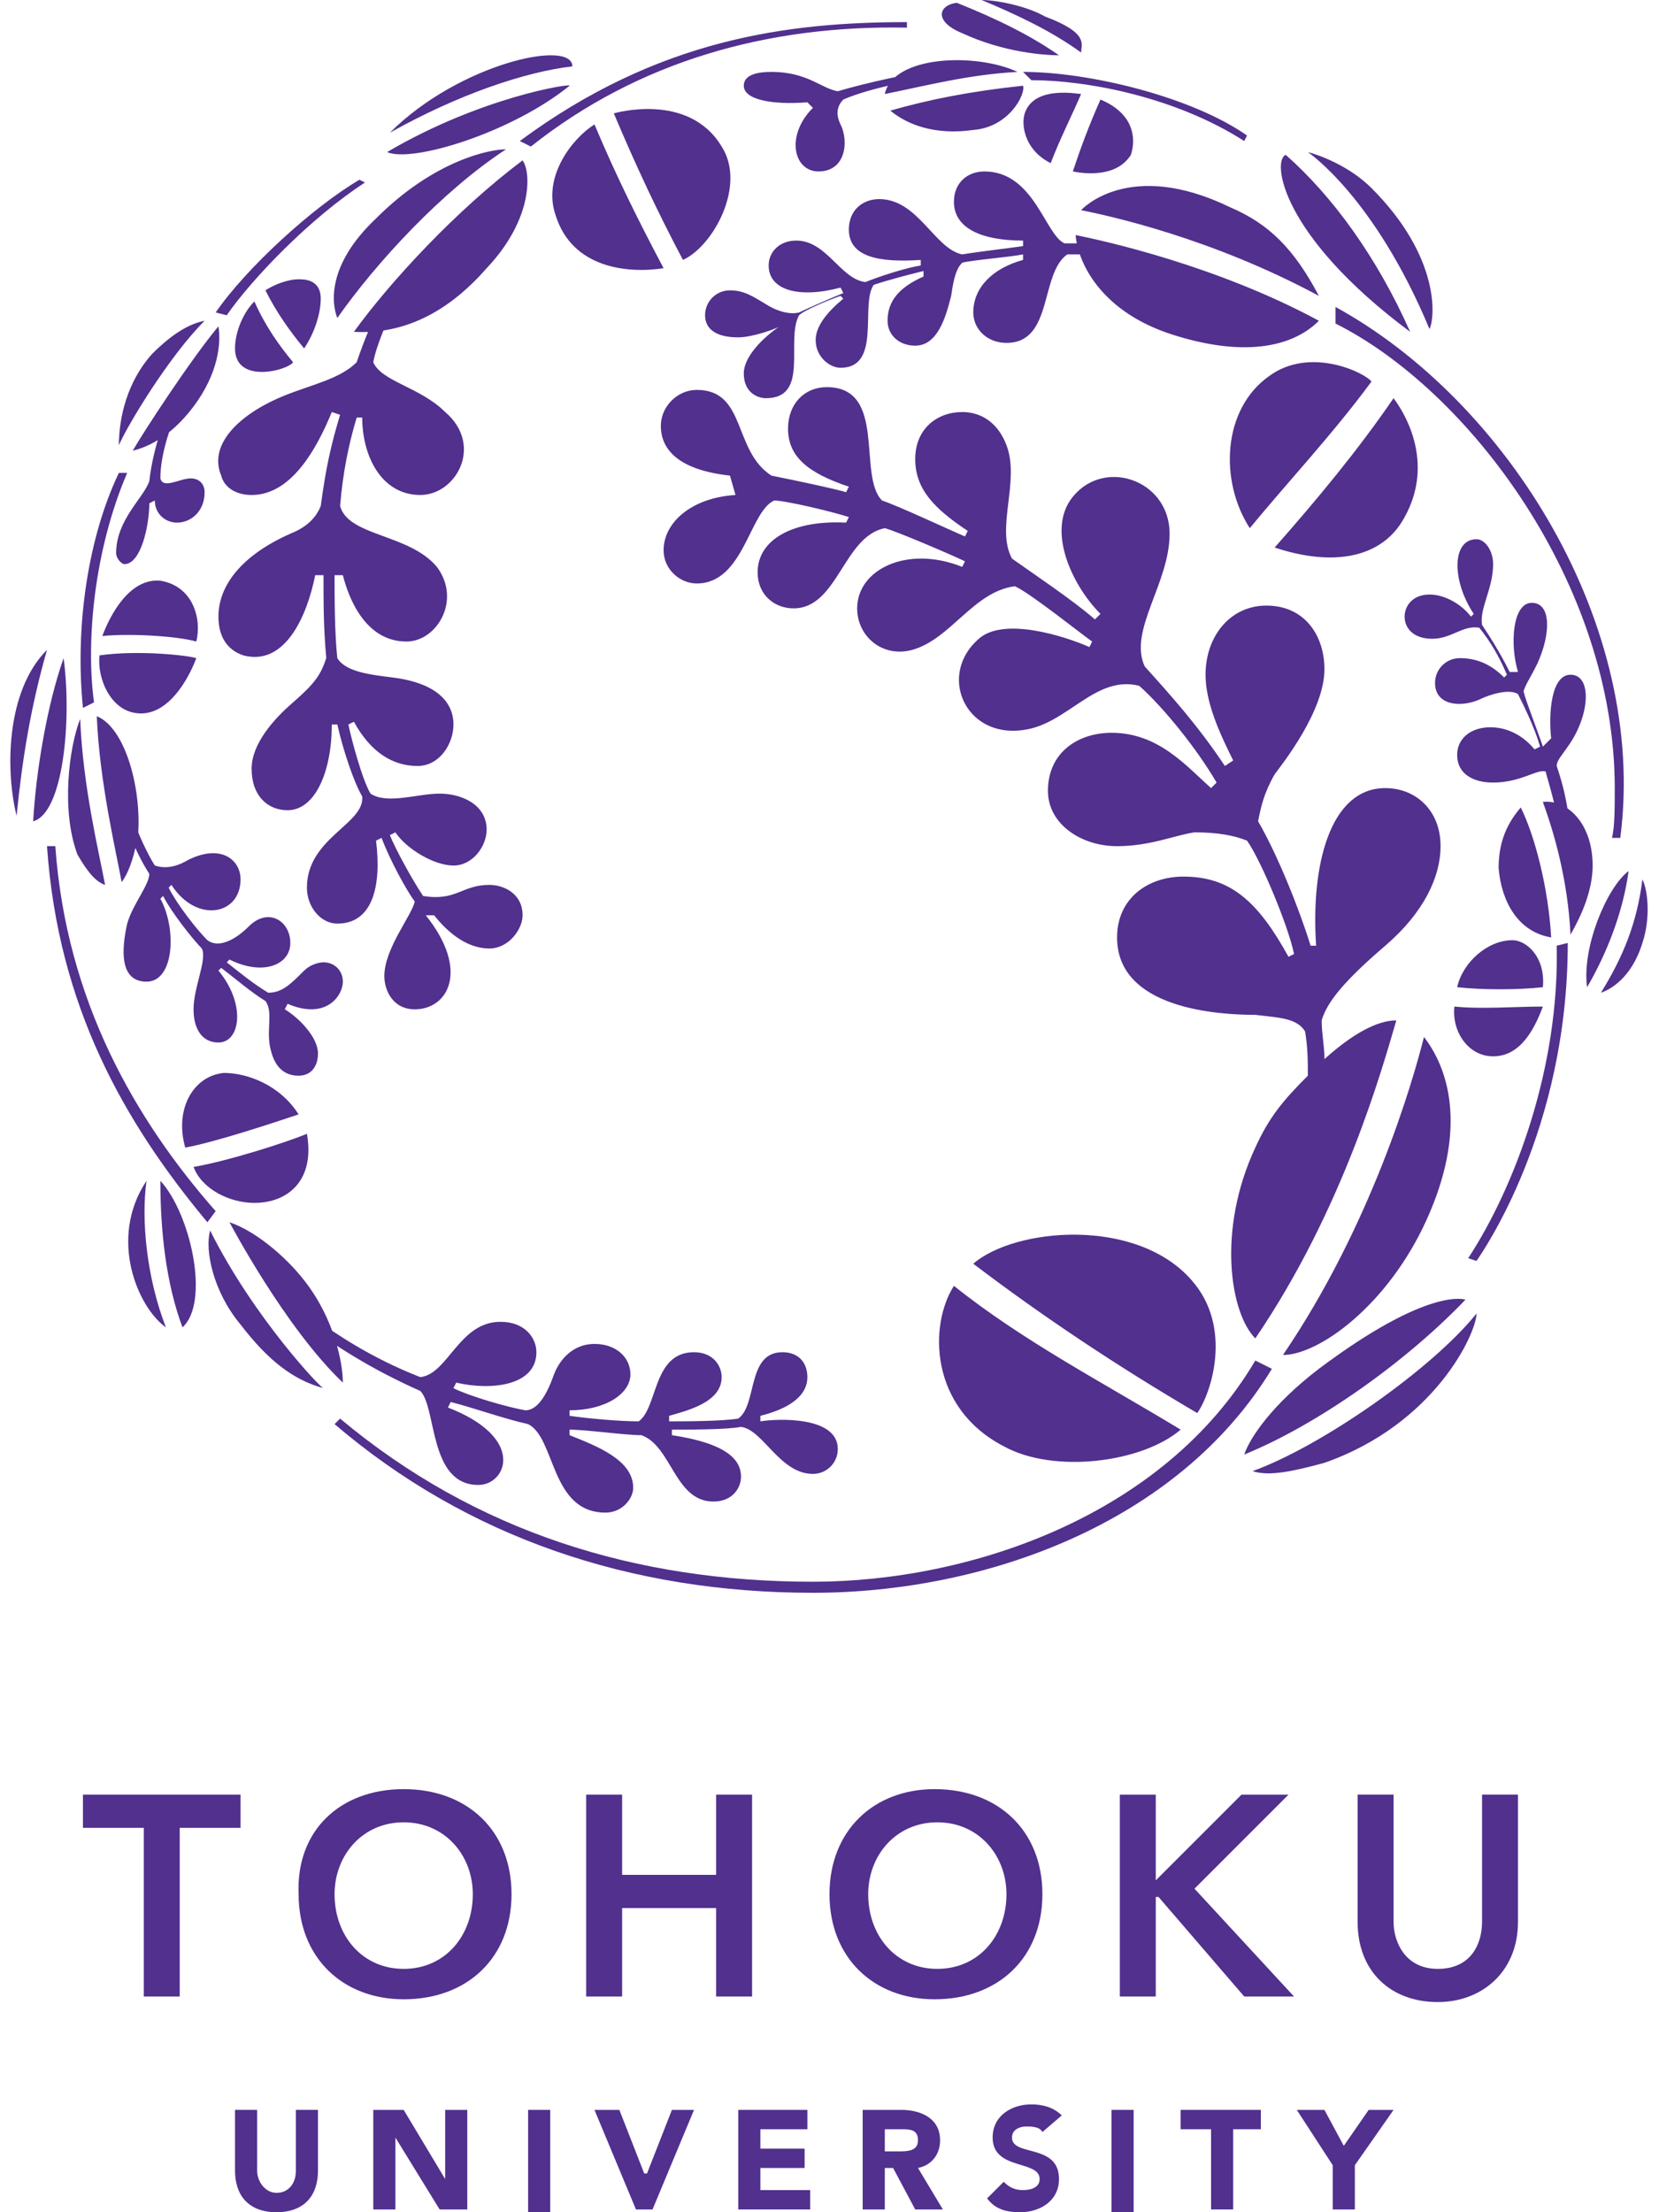 <?xml version="1.0" encoding="utf-8"?>
<!-- Generator: Adobe Illustrator 21.0.2, SVG Export Plug-In . SVG Version: 6.00 Build 0)  -->
<svg version="1.1" id="レイヤー_1" xmlns="http://www.w3.org/2000/svg" xmlns:xlink="http://www.w3.org/1999/xlink" x="0px"
	 y="0px" viewBox="0 0 60 80" style="enable-background:new 0 0 60 80;" xml:space="preserve">
<style type="text/css">
	.st0{fill:#51308E;}
</style>
<g>
	<path class="st0" d="M11.5,78.5c0,0.9-0.5,1.5-1.5,1.5c-1,0-1.5-0.6-1.5-1.5v-2.2h0.8v2.2c0,0.4,0.3,0.8,0.7,0.8
		c0.4,0,0.7-0.3,0.7-0.8v-2.2h0.8V78.5z"/>
	<polygon class="st0" points="13.5,76.3 14.6,76.3 16.1,78.8 16.1,78.8 16.1,76.3 16.9,76.3 16.9,79.9 15.9,79.9 14.3,77.3 
		14.3,77.3 14.3,79.9 13.5,79.9 	"/>
	<rect x="19.1" y="76.3" class="st0" width="0.8" height="3.7"/>
	<polygon class="st0" points="21.5,76.3 22.4,76.3 23.3,78.6 23.4,78.6 24.3,76.3 25.1,76.3 23.6,79.9 23,79.9 	"/>
	<polygon class="st0" points="26.7,76.3 29.2,76.3 29.2,77 27.5,77 27.5,77.7 29.1,77.7 29.1,78.4 27.5,78.4 27.5,79.2 29.3,79.2 
		29.3,79.9 26.7,79.9 	"/>
	<path class="st0" d="M32,77.8h0.5c0.3,0,0.7,0,0.7-0.4c0-0.4-0.3-0.4-0.6-0.4H32V77.8z M31.2,76.3h1.4c0.7,0,1.4,0.3,1.4,1.1
		c0,0.5-0.3,0.9-0.8,1l0.9,1.5h-1l-0.8-1.5H32v1.5h-0.8V76.3z"/>
	<path class="st0" d="M37.7,77.1c-0.1-0.2-0.4-0.2-0.6-0.2c-0.2,0-0.5,0.1-0.5,0.4c0,0.7,1.7,0.2,1.7,1.5c0,0.8-0.7,1.2-1.4,1.2
		c-0.5,0-0.9-0.1-1.2-0.5l0.6-0.6c0.2,0.2,0.4,0.3,0.7,0.3c0.3,0,0.6-0.1,0.6-0.4c0-0.7-1.7-0.3-1.7-1.5c0-0.8,0.7-1.2,1.4-1.2
		c0.4,0,0.8,0.1,1.1,0.4L37.7,77.1z"/>
	<rect x="40.2" y="76.3" class="st0" width="0.8" height="3.7"/>
	<polygon class="st0" points="43.8,77 42.7,77 42.7,76.3 45.6,76.3 45.6,77 44.6,77 44.6,79.9 43.8,79.9 	"/>
	<polygon class="st0" points="48.2,78.3 46.9,76.3 47.9,76.3 48.6,77.6 49.5,76.3 50.4,76.3 49,78.3 49,79.9 48.2,79.9 	"/>
	<polygon class="st0" points="5.2,66.1 3,66.1 3,64.9 8.7,64.9 8.7,66.1 6.5,66.1 6.5,72.2 5.2,72.2 	"/>
	<path class="st0" d="M14.6,71.2c1.5,0,2.5-1.2,2.5-2.7c0-1.4-1-2.6-2.5-2.6c-1.5,0-2.5,1.2-2.5,2.6C12.1,70,13.1,71.2,14.6,71.2z
		 M14.6,64.7c2.3,0,3.9,1.5,3.9,3.8c0,2.3-1.6,3.8-3.9,3.8c-2.2,0-3.8-1.5-3.8-3.8C10.7,66.2,12.3,64.7,14.6,64.7z"/>
	<polygon class="st0" points="21.2,64.9 22.5,64.9 22.5,67.8 25.9,67.8 25.9,64.9 27.2,64.9 27.2,72.2 25.9,72.2 25.9,69 22.5,69 
		22.5,72.2 21.2,72.2 	"/>
	<path class="st0" d="M33.9,71.2c1.5,0,2.5-1.2,2.5-2.7c0-1.4-1-2.6-2.5-2.6c-1.5,0-2.5,1.2-2.5,2.6C31.4,70,32.4,71.2,33.9,71.2z
		 M33.8,64.7c2.3,0,3.9,1.5,3.9,3.8c0,2.3-1.6,3.8-3.9,3.8c-2.2,0-3.8-1.5-3.8-3.8C30,66.2,31.6,64.7,33.8,64.7z"/>
	<polygon class="st0" points="40.5,64.9 41.8,64.9 41.8,68 41.8,68 44.9,64.9 46.6,64.9 43.2,68.3 46.8,72.2 45,72.2 41.9,68.6 
		41.8,68.6 41.8,72.2 40.5,72.2 	"/>
	<path class="st0" d="M54.9,69.5c0,1.8-1.3,2.9-2.9,2.9c-1.7,0-2.9-1.1-2.9-2.9v-4.6h1.3v4.6c0,0.7,0.4,1.7,1.6,1.7s1.6-0.9,1.6-1.7
		v-4.6h1.3V69.5z"/>
	<path class="st0" d="M5.4,17.4C5.2,18,4.2,18.8,4.2,20c0,0.2,0.2,0.4,0.3,0.4c0.6,0,0.9-1.4,0.9-2.2l0.2-0.1c0,0.5,0.4,0.8,0.8,0.8
		c0.5,0,1-0.4,1-1.1c0-0.3-0.2-0.5-0.5-0.5c-0.4,0-1,0.4-1.1,0c0-0.8,0.3-1.8,0.8-2.9H6.3C5.8,15.4,5.5,16.5,5.4,17.4z M54.6,24.3
		c-0.4-0.8-0.8-1.4-1-1.7C53.5,22,54,21.3,54,20.4c0-0.5-0.3-0.9-0.6-0.9c-0.9,0-0.9,1.5-0.1,2.7l-0.1,0.1c-0.3-0.4-0.9-0.8-1.5-0.8
		c-0.6,0-0.9,0.4-0.9,0.8c0,0.4,0.3,0.8,1,0.8c0.7,0,1.1-0.5,1.7-0.4c0.4,0.5,0.7,1,1,1.7l-0.1,0.1c-0.4-0.4-0.9-0.7-1.6-0.7
		c-0.5,0-0.9,0.4-0.9,0.9c0,0.8,0.9,0.9,1.6,0.6c0.4-0.2,1.1-0.4,1.4-0.2c0.2,0.4,0.6,1.2,0.8,1.9l-0.2,0.1
		c-0.5-0.6-1.1-0.8-1.6-0.8c-0.7,0-1.2,0.4-1.2,1c0,0.7,0.6,1,1.3,1c1,0,1.6-0.5,1.9-0.4c0.1,0.4,0.1,0.3,0.4,1.5l0.4-0.1
		c-0.1-0.6-0.2-1-0.4-1.6c0-0.2,0.2-0.4,0.4-0.7c0.8-1.1,0.9-2.6,0.1-2.6c-0.7,0-0.8,1.4-0.7,2.3L55.8,27c-0.2-0.6-0.6-1.6-0.7-2
		c0.1-0.3,0.2-0.4,0.5-1c0.5-1.1,0.5-2.2-0.2-2.2c-0.7,0-0.8,1.5-0.5,2.5L54.6,24.3z M15.4,33.1c1.6,2,0.8,3.4-0.4,3.4
		c-0.8,0-1.1-0.7-1.1-1.2c0-1,1-2.2,1.1-2.7c-0.3-0.4-0.9-1.5-1.2-2.3l-0.2,0.1c0.2,1.6-0.1,3-1.4,3c-0.6,0-1.1-0.6-1.1-1.3
		c0-1.8,2.1-2.3,2-3.3c-0.3-0.5-0.7-1.7-0.9-2.6l-0.2,0c0,1.7-0.6,3.1-1.6,3.1c-0.7,0-1.3-0.5-1.3-1.5c0-0.9,0.8-1.8,1.5-2.4
		c0.8-0.7,1-1,1.2-1.6c-0.1-1.1-0.1-2-0.1-3l-0.3,0c-0.3,1.5-1.1,3.3-2.6,2.9c-0.6-0.2-0.9-0.7-0.9-1.4c0-1.1,0.8-2.2,2.6-3
		c0.5-0.2,0.9-0.5,1.1-1c0.2-1.5,0.4-2.3,0.7-3.3L12,14.9c-0.9,2.2-1.9,3-2.9,3c-0.6,0-1-0.3-1.1-0.7c-0.5-1.2,0.8-2.3,2.3-2.9
		c1-0.4,2-0.6,2.6-1.2c0.3-0.9,0.7-1.8,0.8-1.9l0.4,0.2c0,0-0.5,1.1-0.6,1.7c0.3,0.7,1.7,0.9,2.6,1.8c1.4,1.2,0.4,3-0.9,3
		c-1.4,0-2.1-1.4-2.1-2.8l-0.2,0c-0.3,1-0.5,2-0.6,3.2c0.3,1.1,2.5,1,3.5,2.2c0.9,1.2,0,2.7-1.1,2.7c-1.5,0-2.1-1.6-2.3-2.4l-0.3,0
		c0,0.8,0,2.1,0.1,3c0.3,0.5,1.2,0.6,2,0.7c1.6,0.2,2.2,0.9,2.2,1.7c0,0.7-0.5,1.5-1.3,1.5c-0.9,0-1.7-0.5-2.3-1.6l-0.2,0.1
		c0.1,0.5,0.5,2,0.8,2.5c0.6,0.4,1.7,0,2.5,0c0.8,0,1.7,0.4,1.7,1.3c0,0.6-0.5,1.3-1.2,1.3c-0.7,0-1.7-0.6-2.1-1.2l-0.2,0.1
		c0.2,0.5,0.8,1.6,1.2,2.2c1.2,0.2,1.4-0.4,2.4-0.4c0.5,0,1.2,0.3,1.2,1.1c0,0.5-0.5,1.2-1.2,1.2c-0.9,0-1.6-0.7-2-1.2L15.4,33.1z
		 M28.2,11.8c-0.6,0.4-1.3,1.1-1.3,1.7c0,0.7,0.5,0.9,0.8,0.9c1.6,0,0.7-2.1,1.2-3c0.2-0.2,1.2-0.6,1.5-0.7l0.1,0.1
		c-0.6,0.5-1,1-1,1.5c0,0.6,0.5,1,0.9,1c1.5,0,0.7-2.3,1.2-3c0.6-0.2,1.4-0.4,1.8-0.5l0,0.2c-0.9,0.4-1.3,0.9-1.3,1.6
		c0,0.5,0.4,0.9,1,0.9c0.8,0,1.1-1,1.3-1.8c0.1-0.7,0.2-1,0.4-1.2c0.4-0.1,1.7-0.2,2.2-0.3c0,0,0,0.2,0,0.2c-1.1,0.3-1.8,1-1.8,1.9
		c0,0.6,0.5,1.1,1.2,1.1c1.7,0,1.2-2.5,2.2-3.2l1.2,0l0-0.4c-0.5,0-0.8,0-1.3,0c-0.7-0.3-1.1-2.6-2.9-2.6c-0.6,0-1.1,0.4-1.1,1.1
		c0,0.9,0.9,1.4,2.5,1.4v0.2c-0.7,0.1-1.6,0.2-2.2,0.3c-1-0.2-1.6-2-3-2c-0.6,0-1.1,0.4-1.1,1.1c0,1,1.1,1.2,2.6,1.1l0,0.2
		c-0.6,0.1-1.5,0.4-2,0.6c-0.9-0.1-1.4-1.5-2.5-1.5c-0.6,0-1,0.4-1,0.9c0,0.9,1.1,1.2,2.6,0.8l0.1,0.2c-0.5,0.2-1.4,0.6-1.6,0.7
		c-0.4,0.1-0.9-0.1-1.2-0.3c-0.5-0.3-0.8-0.5-1.3-0.5c-0.5,0-0.9,0.4-0.9,0.9c0,0.5,0.4,0.8,1.2,0.8c0.5,0,1.4-0.3,1.7-0.5
		L28.2,11.8z M26.6,17.9C25,18,24,18.9,24,19.9c0,0.7,0.6,1.2,1.2,1.2c1.7,0,1.9-2.6,2.8-3c0.4,0,2.1,0.4,2.7,0.6
		c0,0-0.1,0.2-0.1,0.2c-1.9-0.1-3.2,0.6-3.2,1.8c0,0.8,0.6,1.3,1.3,1.3c1.6,0,1.8-2.6,3.3-2.9c0.4,0.1,2.5,1,2.9,1.2l-0.1,0.2
		C32.8,19.7,31,20.6,31,22c0,1,0.9,1.8,2,1.5c1.4-0.4,2.2-2.1,3.7-2.3c0.5,0.2,2.5,1.8,2.8,2l-0.1,0.2c-0.9-0.4-3.1-1.1-4-0.3
		c-1.5,1.3-0.5,3.6,1.6,3.3c1.6-0.2,2.6-2,4.2-1.6c0.9,0.8,2.1,2.3,2.8,3.5l-0.2,0.2c-0.9-0.8-1.9-2-3.6-2c-1.2,0-2.3,0.7-2.3,2.1
		c0,1.2,1.2,2,2.5,2c1.2,0,2.1-0.4,2.8-0.5c0.8,0,1.4,0.1,1.9,0.3c0.5,0.7,1.5,3.1,1.7,4.1l-0.2,0.1c-1.1-2-2.1-2.9-3.8-2.9
		c-1.3,0-2.4,0.8-2.4,2.2c0,2.6,3.7,2.8,5,2.8c0.8,0.1,1.5,0.1,1.8,0.6c0.1,0.6,0.1,1.1,0.1,1.6c-0.9,0.9-1.4,1.5-1.9,2.6
		c-1.4,3-0.9,6,0,6.9c3.2-4.7,4.6-9.8,5.1-11.5c-0.7,0-1.6,0.5-2.6,1.4c0-0.5-0.1-0.9-0.1-1.4c0.2-0.7,0.9-1.5,2.3-2.7
		c1.4-1.2,2-2.5,2-3.6c0-1.3-0.9-2.1-2-2.1c-2,0-2.7,2.8-2.5,5.7l-0.2,0c-0.4-1.3-1.2-3.3-1.9-4.5c0.1-0.5,0.2-1,0.6-1.7
		c0.3-0.4,1.8-2.3,1.8-3.8c0-1.2-0.7-2.3-2.1-2.3c-1.3,0-2.2,1.1-2.2,2.5c0,1,0.5,2.1,1,3.1l-0.3,0.2c-1-1.5-2-2.6-2.9-3.6
		c-0.6-1.3,0.9-3,0.9-4.8c0-2-2.5-2.8-3.6-1.2c-0.8,1.2,0.1,3.1,1.1,4.1l-0.2,0.2c-0.8-0.7-2.3-1.7-3-2.2c-0.6-1.1,0.3-2.8-0.2-4.1
		c-0.3-0.8-0.9-1.2-1.6-1.2c-0.9,0-1.7,0.6-1.7,1.7c0,1.1,0.7,1.8,1.9,2.6l-0.1,0.2c-0.7-0.3-2.4-1.1-3-1.3c-0.9-0.9,0.2-4.1-2-4.1
		c-0.8,0-1.4,0.6-1.4,1.5c0,1,0.7,1.6,2.2,2.1l-0.1,0.2c-0.3-0.1-1.7-0.4-2.7-0.6c-1.4-0.9-0.9-3.1-2.7-3.1c-0.7,0-1.3,0.6-1.3,1.3
		c0,0.9,0.7,1.6,2.5,1.8L26.6,17.9z M27.5,51.4c0.6-0.1,2.8-0.2,2.8,1c0,0.5-0.4,0.9-0.9,0.9c-1.2,0-1.8-1.6-2.6-1.7
		c-0.5,0.1-1.9,0.1-2.5,0.1l0,0.2c2,0.3,2.5,0.9,2.5,1.5c0,0.4-0.3,0.9-1,0.9c-1.4,0-1.5-2-2.6-2.4c-0.6,0-2-0.2-2.6-0.2l0,0.2
		c1,0.4,2.3,0.9,2.3,1.9c0,0.4-0.4,0.9-1,0.9c-2,0-1.8-2.7-2.8-3.2c-0.9-0.2-2-0.6-2.8-0.8l-0.1,0.2c1.3,0.5,2,1.2,2,1.9
		c0,0.5-0.4,0.9-0.9,0.9c-1.8,0-1.5-2.8-2.1-3.4c-1.8-0.8-3-1.6-4-2.3l0.2-0.3c0.7,0.5,2,1.4,3.8,2.1c1-0.1,1.4-2,2.9-2
		c0.9,0,1.3,0.6,1.3,1.1c0,1.2-1.6,1.4-2.9,1.1l-0.1,0.2c0.6,0.3,2,0.7,2.6,0.8c0.2,0,0.6-0.1,1-1.2c0.2-0.6,0.7-1.2,1.5-1.2
		c0.8,0,1.3,0.5,1.3,1.1c0,0.7-0.9,1.3-2.2,1.3l0,0.2c0.7,0.1,1.8,0.2,2.5,0.2c0.7-0.5,0.5-2.5,2-2.5c0.7,0,1,0.5,1,0.9
		c0,0.9-1.2,1.2-1.9,1.4l0,0.2c0.5,0,1.9,0,2.5-0.1c0.7-0.5,0.3-2.4,1.6-2.4c0.6,0,0.9,0.4,0.9,0.9c0,0.8-0.9,1.2-1.7,1.4L27.5,51.4
		z M10.3,36.5c0.5,0.3,1.2,1,1.2,1.6c0,0.4-0.2,0.8-0.7,0.8c-0.3,0-0.8-0.1-1-0.9c-0.2-0.7,0.1-1.4-0.2-1.8
		c-0.5-0.3-1.2-0.9-1.6-1.2l-0.1,0.1c1,1.2,0.8,2.6,0,2.6c-0.6,0-0.9-0.5-0.9-1.2c0-0.8,0.5-1.8,0.3-2.2c-0.3-0.3-1.1-1.3-1.4-1.9
		l-0.1,0.1c0.6,1.1,0.5,3-0.5,3c-1,0-0.9-1.2-0.7-2.1c0.2-0.7,0.8-1.4,0.8-1.8c-0.2-0.3-0.7-1.2-0.8-1.8l0.2-0.3
		c0.1,0.5,0.6,1.5,0.8,1.8c0.3,0.1,0.7,0.1,1.2-0.2c1.2-0.6,1.9,0,1.9,0.7c0,1.3-1.6,1.6-2.5,0.2l-0.1,0.1c0.3,0.6,1,1.5,1.4,1.9
		C7.9,34.3,8.5,34,9,33.5c0.7-0.7,1.5-0.2,1.5,0.6c0,0.8-1,1.2-2.2,0.6l-0.1,0.1c0.5,0.4,1,0.8,1.5,1.1c0.5,0,0.8-0.3,1.3-0.8
		c0.2-0.2,0.5-0.3,0.7-0.3c0.4,0,0.7,0.3,0.7,0.7c0,0.5-0.6,1.4-2,0.8L10.3,36.5z M13,6.5c-1.7,1-4.1,3.2-5.2,4.8l0.4,0.1
		c0.9-1.3,3-3.5,5-4.8L13,6.5z M58.6,30.3c1-7.7-4.1-15.8-10.3-19.2v0.6c4.8,2.4,10.1,9.4,10.1,16.8c0,0.7,0,1.4-0.1,1.8H58.6z
		 M29.4,3.9c-1,1-0.7,2.3,0.2,2.3c1,0,1.1-1.1,0.8-1.7c-0.2-0.4-0.1-0.7,0.1-0.9c0.9-0.4,2.8-0.8,3.7-0.8l-0.1-0.3
		c-1,0.1-2.8,0.5-3.8,0.8c-0.6-0.1-1.1-0.7-2.4-0.7c-0.5,0-1,0.1-1,0.5c0,0.5,1,0.7,2.3,0.6L29.4,3.9z M36.8,2.6
		C35.3,1.9,32.3,2,32,3.4C33.5,3.1,35,2.7,36.8,2.6L36.8,2.6z M52.6,36.4c-0.1,0.9,0.5,1.8,1.4,1.8c1,0,1.5-1,1.8-1.8
		C54.8,36.4,53.6,36.5,52.6,36.4L52.6,36.4z M55.8,35.7c0.1-1.1-0.6-1.7-1.1-1.7c-0.9,0-1.8,0.8-2,1.7
		C53.6,35.8,54.9,35.8,55.8,35.7L55.8,35.7z M46,49.5c-3.4,5.6-10.4,8.1-16.6,8.1c-6.6,0-12.5-2-17.3-6.1l0.2-0.2
		c4.9,4.1,10.7,5.9,17.1,5.9c5.7,0,12.7-2.4,16-8L46,49.5z M4.3,17.1c-1.1,2.3-1.6,5.5-1.3,8.5l0.4-0.2c-0.3-2.2,0-5.5,1.2-8.3
		L4.3,17.1z M32.2,4c0.6,0.5,1.6,0.9,3,0.7c1.3-0.1,1.9-1.3,1.8-1.6C35.1,3.3,33.6,3.6,32.2,4L32.2,4z M12.4,50
		c-2.1-2-4.1-5.8-4.1-5.8c0.9,0.3,2,1.2,2.7,2.1C12.1,47.7,12.4,49.3,12.4,50L12.4,50z M7.6,44.5c-0.2,0.7,0.1,2.2,1.1,3.4
		c1,1.3,1.9,2,3,2.3C11.7,50.3,9.2,47.7,7.6,44.5L7.6,44.5z M34.8,1.2c1.5,0.7,3,0.8,3.5,0.8c-1-0.7-2.2-1.3-3.7-1.9
		C33.9,0.2,33.8,0.8,34.8,1.2L34.8,1.2z M39.1,1.9c0-0.3,0.3-0.7-1.3-1.3C37.1,0.2,36,0,35.5,0C36.7,0.5,38,1.1,39.1,1.9L39.1,1.9z
		 M42.4,12.1c2.5,0.8,4.3,0.5,5.3-0.5c-3.7-2-7.8-2.9-8.8-3.1C39,9.6,39.9,11.3,42.4,12.1L42.4,12.1z M44.5,7.5
		c-3.7-1.8-5.4,0.1-5.4,0.1c1,0.2,4.7,1,8.6,3.1C46.8,9,45.9,8.1,44.5,7.5L44.5,7.5z M51.7,11.9c0.2-0.4,0.4-2.6-2.1-5.1
		c-0.8-0.8-1.9-1.2-2.3-1.3C47.3,5.5,49.7,7.1,51.7,11.9L51.7,11.9z M46.5,5.6C46,5.8,46.3,8.5,51,12C49.8,9.3,48.2,7.1,46.5,5.6
		L46.5,5.6z M59.4,31.8c-0.2,1.6-0.7,2.8-1.5,4.1c0.3-0.1,1.1-0.5,1.5-1.8C59.7,33.2,59.6,32.2,59.4,31.8L59.4,31.8z M53.4,47.5
		c-1.6,2-5.6,4.8-8.1,5.7c0.6,0.2,1.5,0,2.6-0.3C51.9,51.5,53.4,48.2,53.4,47.5L53.4,47.5z M53,47c0,0-1.3-0.5-5.3,2.5
		C46,50.8,45.2,52,45,52.6C47.7,51.5,50.9,49.2,53,47L53,47z M34.5,46.5c-0.9,1.4-0.9,4.4,1.8,5.8c1.8,1,5,0.6,6.4-0.6
		C39.9,50,37,48.5,34.5,46.5L34.5,46.5z M43.3,51.1c0.5-0.7,1.3-3.1-0.2-4.8c-2-2.3-6.4-1.9-7.9-0.6C37.7,47.6,40.4,49.4,43.3,51.1
		L43.3,51.1z M56.8,33.8c0.4-0.7,0.8-1.6,0.8-2.5c0-1.5-0.9-2.4-1.8-2.3C56.2,30.1,56.7,31.8,56.8,33.8L56.8,33.8z M57.4,35.7
		c0.7-1.2,1.3-2.7,1.5-4.2C58.1,32.1,57.2,34.3,57.4,35.7L57.4,35.7z M56.7,34.1c0,6.8-3.1,11.2-3.3,11.5l-0.3-0.1
		c1.7-2.6,3.3-6.9,3.2-11.3L56.7,34.1z M46.4,49c1.3,0,3.8-1.8,5.2-4.9c1.4-3.1,0.9-5.3-0.1-6.6C51.1,39.1,49.6,44.3,46.4,49
		L46.4,49z M56.1,33.9c-0.1-1.8-0.6-3.7-1.1-4.7c-0.6,0.7-0.8,1.4-0.8,2.2C54.3,32.6,54.9,33.7,56.1,33.9L56.1,33.9z M1.7,30.6
		c0.4,5.8,2.8,10,5.8,13.6l0.3-0.4C4.9,40.5,2.4,36.2,2,30.6H1.7z M1.7,23.5c-1.5,1.5-1.5,4.4-1.1,6C0.8,27.5,1.1,25.6,1.7,23.5
		L1.7,23.5z M4.4,31.9c-0.2-1.1-0.8-3.6-0.9-6c1,0.4,1.6,2.5,1.5,4.2C4.9,30.8,4.7,31.5,4.4,31.9L4.4,31.9z M3.6,23.7
		c1.4-0.2,3.2,0,3.5,0.1c-0.3,0.8-1,2-2,2C4,25.8,3.5,24.5,3.6,23.7L3.6,23.7z M2.3,23.8c0.3,2.2,0,5.6-1.1,5.9
		C1.3,27.9,1.7,25.5,2.3,23.8L2.3,23.8z M2.9,26c0.1,2.5,0.7,4.9,0.9,6c-0.3-0.1-0.6-0.4-1-1.1C2.2,29.3,2.5,27,2.9,26L2.9,26z
		 M7.1,23.2C7.3,22.4,7,21.2,5.8,21c-1.1-0.1-1.8,1.2-2.1,2C4.7,22.9,6.4,23,7.1,23.2L7.1,23.2z M20.7,2.4c-1.7,0.2-4.1,1-6.6,2.4
		C16.6,2.3,20.7,1.4,20.7,2.4L20.7,2.4z M18.8,5.1c5-3.7,9.7-4.3,14-4.3v0.2c-5-0.1-9.7,1.2-13.6,4.3L18.8,5.1z M21.5,4.5
		c0.8,1.9,1.6,3.5,2.5,5.2c-1.3,0.2-3.3,0-3.9-1.9C19.6,6.4,20.7,5,21.5,4.5L21.5,4.5z M22.2,4.1c0,0,2.7-0.8,3.9,1.2
		c0.9,1.4-0.3,3.6-1.4,4.1C23.8,7.7,23,6,22.2,4.1L22.2,4.1z M14,5.5c3.4-2,6.7-2.5,6.6-2.4C18.5,4.8,14.9,5.9,14,5.5L14,5.5z
		 M11,12.6c0.4-0.6,0.6-1.3,0.6-1.8c0-0.7-0.6-0.7-0.8-0.7c-0.4,0-0.9,0.2-1.2,0.4C10,11.3,10.5,12,11,12.6L11,12.6z M9.2,10.9
		c-0.4,0.4-0.7,1.1-0.7,1.7c0,1.3,1.9,0.8,2.1,0.5C10.1,12.5,9.6,11.8,9.2,10.9L9.2,10.9z M12.8,12c1.3-1.8,3.7-4.4,6.1-6.2
		c0.3,0.4,0.4,2.1-1.3,3.9C16.2,11.3,14.6,12.1,12.8,12L12.8,12z M12.2,11.5C12,11,11.8,9.6,13.6,7.9c2.1-2.1,4.1-2.5,4.7-2.5
		C16,6.9,13.6,9.5,12.2,11.5L12.2,11.5z M45.9,13.6c-1.7,1.2-1.8,3.8-0.7,5.5c1.4-1.7,3-3.4,4.4-5.3C49.4,13.5,47.4,12.5,45.9,13.6
		L45.9,13.6z M46.1,19.8c2.1,0.7,3.9,0.4,4.7-1.1c1-1.8,0.2-3.5-0.4-4.3C49.1,16.3,47.6,18.1,46.1,19.8L46.1,19.8z M39.8,3.6
		c-0.4,0.9-0.7,1.7-1,2.6c0.5,0.1,1.6,0.2,2.1-0.6C41.1,5,41,4.1,39.8,3.6L39.8,3.6z M39.1,3.4c-0.1,0-1.6-0.3-2,0.6
		C36.9,4.4,37,5.4,38,5.9C38.3,5.1,38.8,4.1,39.1,3.4L39.1,3.4z M4.8,16.3c0.4-0.1,1.3-0.4,2.2-1.6c0.9-1.2,1-2.3,0.9-2.9
		C6.9,13,5.2,15.6,4.8,16.3L4.8,16.3z M7.4,11.6c-0.5,0.1-1.1,0.4-1.9,1.2c-0.9,1-1.2,2.3-1.2,3.3C4.6,15.4,6.1,12.9,7.4,11.6
		L7.4,11.6z M5.3,42.7C3.9,44.8,5,47.3,6,48C5.3,46.2,5.1,44.1,5.3,42.7L5.3,42.7z M5.8,42.7c1.1,1.2,1.8,4.4,0.8,5.3
		C6,46.4,5.8,44.5,5.8,42.7L5.8,42.7z M45,5.1c-2.5-1.6-5.7-2.2-7.7-2.2L37,2.6c2.4,0,6.1,0.9,8.1,2.3L45,5.1z M6.7,41.5
		c1.1-0.2,3.2-0.9,4.1-1.2c-0.7-1.1-1.9-1.5-2.7-1.5C7,38.9,6.3,40.1,6.7,41.5L6.7,41.5z M7,42.2c0.3,0.8,1.3,1.3,2.2,1.3
		c1.2,0,2.2-0.8,1.9-2.5C10.4,41.3,8.2,42,7,42.2L7,42.2z"/>
</g>
</svg>

